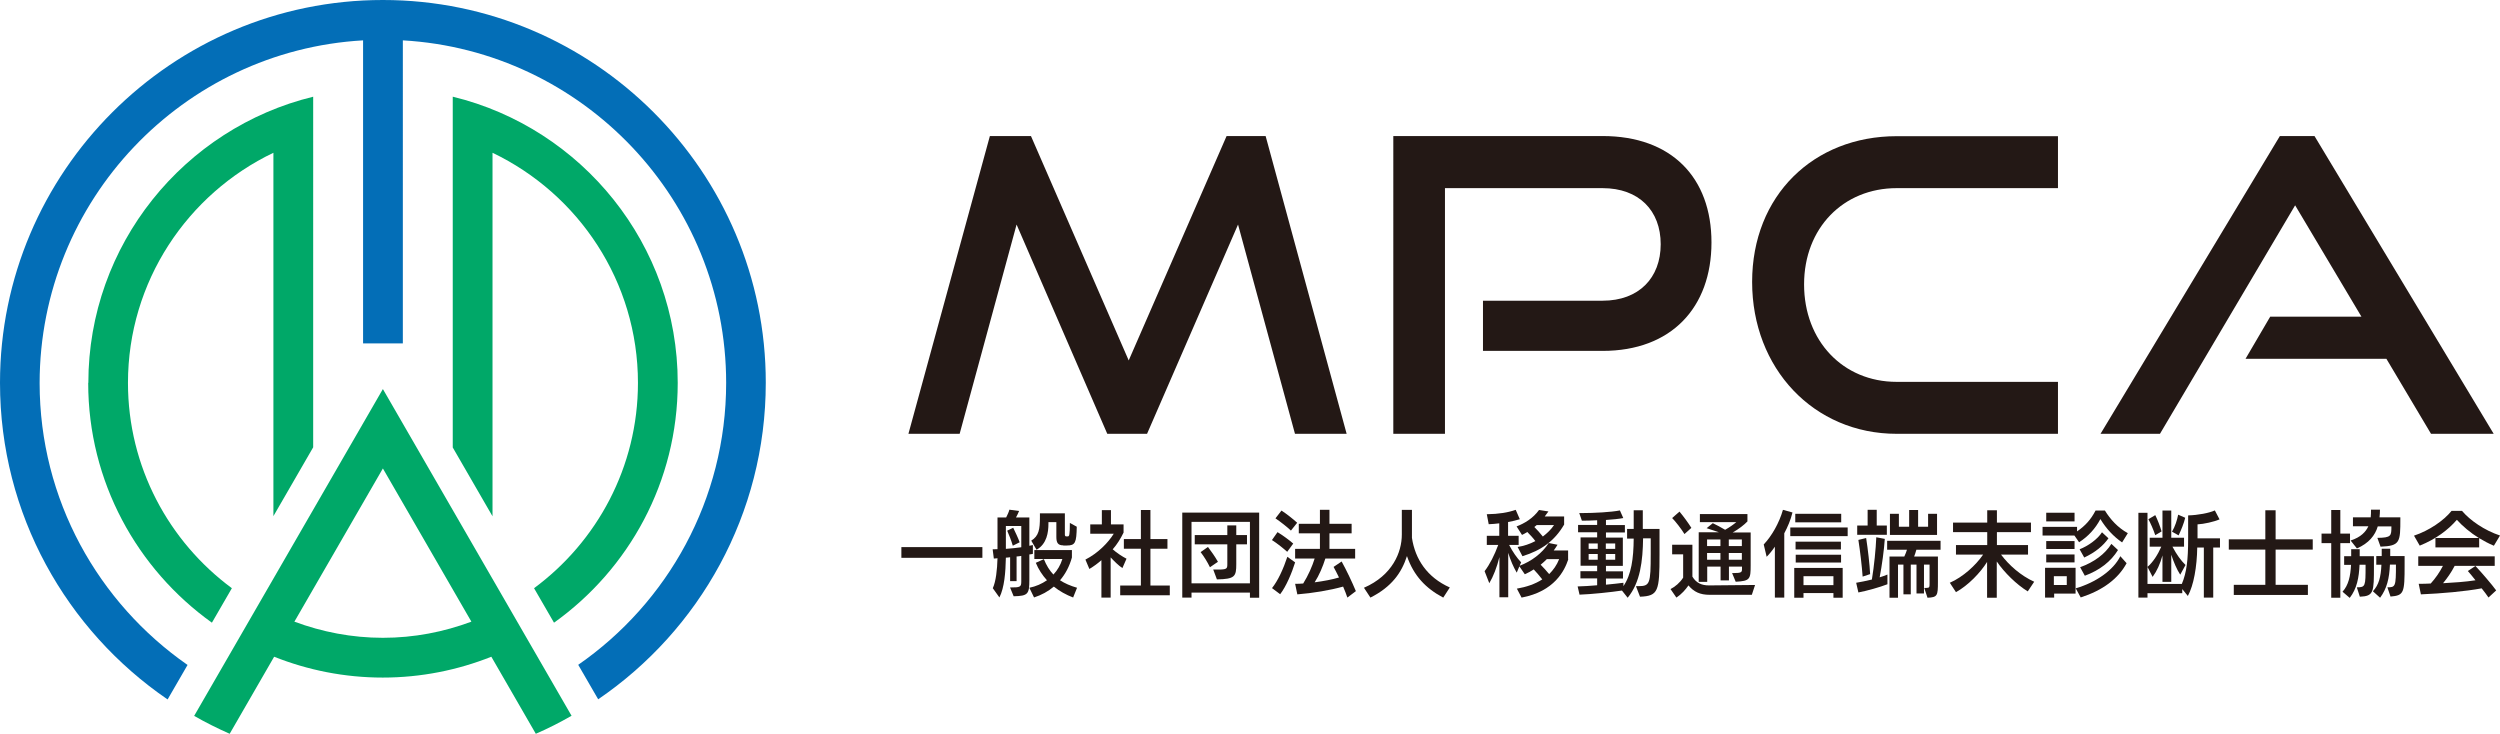 <?xml version="1.0" encoding="UTF-8"?><svg id="_レイヤー_2" xmlns="http://www.w3.org/2000/svg" viewBox="0 0 170.35 50"><defs><style>.cls-1{fill:#231815;}.cls-1,.cls-2,.cls-3{stroke-width:0px;}.cls-2{fill:#00a868;}.cls-3{fill:#036eb7;}</style></defs><g id="_ヘッダー"><g id="_協会ロゴ"><g id="_文字"><g id="_協会名"><path class="cls-1" d="M61.42,38.01v-.73h5.52v.73h-5.52Z"/><path class="cls-1" d="M68.83,40.03c.7,0,.76-.03.76-.42v-1.73c-.1.02-.21.03-.32.04v1.68h-.44v-1.63c-.1.01-.19.03-.29.03-.02,1-.1,2.04-.44,2.71l-.45-.63c.21-.46.3-1.26.32-2.04l-.25.02-.08-.63c.11,0,.22,0,.33-.01v-2.16h.59c.09-.18.18-.37.22-.53l.66.09c-.04.11-.13.29-.21.44h.91v1.93c.08-.02.16-.03.24-.05v.6c-.07.02-.15.03-.24.04v1.74c0,.96-.09,1.09-1.07,1.11l-.25-.61ZM69.59,35.84h-1.05v1.56c.35-.03.72-.06,1.05-.11v-1.45ZM69.01,37.18c-.1-.35-.26-.75-.38-1.02l.41-.2c.13.27.34.71.44.99l-.46.23ZM73.14,40.72c-.5-.19-.95-.44-1.33-.75-.39.33-.85.58-1.35.74l-.32-.66c.45-.09.85-.27,1.2-.51-.32-.35-.58-.75-.76-1.19l.55-.25c.17.42.38.77.65,1.05.28-.3.49-.66.61-1.06h-1.91v-.61h2.56v.51c-.17.61-.45,1.13-.81,1.55.32.21.71.38,1.16.51l-.27.67ZM72.45,37.16c-.35,0-.47-.16-.47-.57v-1.01h-.54v.11c0,.57-.1,1.37-.81,1.77l-.36-.62c.52-.32.59-.78.59-1.6v-.26h1.7v1.45c0,.09.04.12.1.12h.1c.1,0,.14-.09.14-.92l.47.26c-.02,1.09-.1,1.28-.67,1.28h-.25Z"/><path class="cls-1" d="M75.05,40.72v-2.55c-.26.23-.52.42-.82.6l-.27-.64c.84-.43,1.53-1.12,1.93-1.76h-1.6v-.64h.79v-.97h.62v.97h.86v.56c-.2.41-.44.8-.74,1.14.28.25.65.49.94.64l-.28.64c-.27-.18-.56-.47-.8-.73v2.74h-.62ZM76.33,40.56v-.66h1.41v-2.51h-1.16v-.66h1.16v-1.98h.65v1.98h1.16v.66h-1.16v2.51h1.32v.66h-3.38Z"/><path class="cls-1" d="M85.17,40.72v-.34h-3.98v.34h-.63v-5.79h5.24v5.8h-.63ZM85.17,35.56h-3.98v4.19h3.98v-4.19ZM82.66,38.81h.33c.62,0,.64-.06.64-.38v-1.34h-2.22v-.63h2.22v-.66h.61v.66h.73v.63h-.73v1.35c0,.84-.09,1.02-1.32,1.04l-.25-.67ZM82.45,38.66c-.18-.37-.39-.71-.64-1.04l.5-.35c.24.32.47.64.68,1.01l-.54.37Z"/><path class="cls-1" d="M87.71,37.6c-.22-.2-.7-.59-1.04-.8l.38-.54c.32.19.84.57,1.07.78l-.41.56ZM86.67,40.08c.41-.51.78-1.32,1.05-2.14l.53.38c-.22.71-.61,1.64-1.02,2.17l-.56-.42ZM87.96,36.15c-.23-.22-.71-.6-1.05-.83l.41-.53c.33.21.82.6,1.07.83l-.43.54ZM91.81,40.72c-.07-.22-.18-.49-.29-.75-.88.25-2.09.45-3.12.53l-.15-.72c.17,0,.35,0,.55-.02.34-.54.62-1.18.78-1.7h-1.33v-.66h1.69v-1.06h-1.44v-.65h1.44v-.95h.65v.95h1.51v.65h-1.51v1.06h1.75v.66h-2.03c-.17.54-.42,1.14-.73,1.62.6-.08,1.2-.19,1.66-.33-.13-.27-.26-.52-.37-.72l.55-.37c.35.64.68,1.33.97,2.02l-.58.44Z"/><path class="cls-1" d="M98.34,40.72c-1.19-.63-2.01-1.49-2.47-2.83-.36,1.13-1.04,2.1-2.49,2.83l-.44-.67c1.95-.85,2.58-2.43,2.58-3.62v-1.69h.69v1.91c.22,1.45,1.03,2.69,2.58,3.38l-.44.68Z"/><path class="cls-1" d="M106.86,38.12c-.25.76-.94,2.18-3.18,2.6l-.32-.61c.64-.11,1.24-.31,1.73-.63-.18-.23-.4-.49-.58-.68-.18.12-.38.23-.61.33l-.37-.54-.18.43c-.23-.39-.42-.83-.58-1.35v3.03h-.6v-2.74c-.17.69-.42,1.33-.69,1.78l-.32-.82c.36-.47.67-1.09.93-1.79h-.78v-.62h.85v-.85c-.23.03-.47.05-.72.06l-.13-.68c.82-.01,1.46-.12,1.97-.3l.28.64c-.25.08-.52.14-.8.19v.94h.72v.62h-.65c.24.47.53.88.82,1.19l-.1.23c.79-.3,1.52-.83,1.98-1.55l.6.12c-.08.13-.17.27-.26.39h.98v.59ZM106.57,35.76c-.64,1.09-1.53,1.74-2.83,2.14l-.33-.63c.41-.06.83-.2,1.21-.4-.16-.22-.39-.46-.55-.62-.12.08-.24.14-.36.2l-.37-.58c.53-.2,1.12-.55,1.53-1.12l.64.1c-.08.11-.17.23-.25.34h1.32v.56ZM104.71,35.78l-.16.13c.18.18.4.42.58.65.3-.23.57-.49.76-.78h-1.18ZM105.4,38.1c-.13.13-.27.26-.42.38.18.18.4.42.58.64.28-.28.52-.61.68-1.02h-.84Z"/><path class="cls-1" d="M111.51,39.94h.13c.78,0,.84-.15.84-2.2v-1.06h-.52c-.02,1.54-.19,3.01-1.05,4.05l-.39-.49c-.74.11-2.05.25-2.89.28l-.13-.56c.41-.01.87-.04,1.33-.08v-.47h-1.14v-.49h1.14v-.37h-1.13v-1.93h1.13v-.35h-1.3v-.5h1.3v-.32c-.36.02-.73.03-1.04.03l-.18-.52h.22c.78,0,1.96-.06,2.55-.18l.23.52c-.3.06-.73.1-1.18.13v.35h1.29v.5h-1.29v.35h1.15v1.93h-1.15v.37h1.16v.49h-1.16v.42c.45-.04.87-.09,1.19-.13v.23c.54-.79.69-1.88.7-3.24h-.45v-.66h.45v-1.27h.62v1.27h1.14v1.75c0,2.5-.08,2.82-1.33,2.87l-.27-.7ZM108.87,37.03h-.62v.37h.62v-.37ZM108.87,37.75h-.62v.39h.62v-.39ZM110.06,37.03h-.64v.37h.64v-.37ZM110.06,37.75h-.64v.39h.64v-.39Z"/><path class="cls-1" d="M116.49,40.53c-.65,0-1.07-.2-1.44-.64-.19.28-.46.59-.82.83l-.4-.58c.31-.16.64-.43.86-.78v-1.59s-.75,0-.75,0v-.65h1.38v2.17c.26.44.64.6,1.13.6h.03l3.11-.03-.22.67h-2.87ZM114.78,36.39c-.23-.37-.61-.86-.84-1.09l.5-.44c.27.32.62.8.81,1.11l-.47.42ZM118.02,39.05h.08c.58,0,.6-.06.6-.3v-.14h-.89v.94h-.57v-.94h-.91v1.04h-.58v-3.38h1.38c-.28-.1-.61-.21-.84-.28l.42-.34c.25.12.58.29.84.45.29-.16.61-.39.76-.52h-2.48v-.55h3.24v.5c-.23.24-.59.52-1,.75h1.22v2.24c0,.94-.04,1.07-1.02,1.12l-.24-.58ZM117.23,36.76h-.91v.45h.91v-.45ZM117.23,37.68h-.91v.46h.91v-.46ZM118.69,36.76h-.89v.45h.89v-.45ZM118.69,37.68h-.89v.46h.89v-.46Z"/><path class="cls-1" d="M120.94,40.72v-3.47c-.19.28-.38.51-.56.69l-.2-.84c.54-.57,1.05-1.45,1.31-2.36l.65.18c-.12.5-.33.99-.56,1.42v4.38h-.63ZM121.99,36.53v-.59h3.91v.59h-3.91ZM124.93,40.73v-.32h-2.04v.32h-.63v-2.03h3.3v2.03h-.63ZM122.33,35.59v-.58h3.13v.58h-3.13ZM122.35,37.44v-.53h3.09v.53h-3.09ZM122.36,38.33v-.53h3.09v.53h-3.09ZM124.93,39.26h-2.04v.61h2.04v-.61Z"/><path class="cls-1" d="M128.61,39.81c-.51.2-1.4.45-1.98.56l-.15-.66c.31-.05.68-.13,1.07-.22.15-.89.27-2.1.3-2.88l.58.11c-.05.75-.19,1.79-.35,2.62.19-.06.37-.12.53-.19v.66ZM126.55,36.44v-.63h.71v-1.07h.62v1.07h.69s0,.63,0,.63h-2.02ZM126.92,39.29c-.05-.71-.17-1.73-.29-2.5l.53-.13c.12.78.24,1.81.27,2.46l-.51.17ZM131.13,40.06h.13c.21,0,.22-.05.22-.28v-1.31h-.38v1.97h-.51v-1.97h-.39v2.03h-.5v-2.03h-.37v2.26h-.58v-2.81h1.01c.07-.15.14-.32.18-.46h-1.35v-.61h3.64v.61h-1.65c-.04.14-.09.32-.15.46h1.62v1.74c0,.93-.03,1.04-.71,1.07l-.22-.66ZM128.78,36.45v-1.44h.61v.88h.7v-1.14h.61v1.14h.68v-.88h.61v1.44h-3.21Z"/><path class="cls-1" d="M138.16,40.29c-.75-.46-1.58-1.27-2.1-2.03v2.47h-.66v-2.44c-.45.73-1.29,1.6-2.12,2.06l-.42-.64c.9-.39,1.78-1.2,2.27-1.92h-1.85v-.65h2.13v-.88h-2.33v-.65h2.33v-.84h.66v.84h2.32v.65h-2.32v.88h2.12v.65h-1.84c.55.73,1.34,1.43,2.26,1.85l-.44.66Z"/><path class="cls-1" d="M144.6,36.96c-.58-.4-1.07-.92-1.48-1.59-.35.66-.83,1.18-1.45,1.58l-.32-.46h-2.17v-.59h2.35v.31c.57-.39.95-.82,1.26-1.42h.64c.37.6.87,1.16,1.56,1.54l-.39.63ZM139.97,40.45v.27h-.62v-2.03h2.08v1.76h-1.46ZM139.43,35.53v-.59h1.93v.59h-1.93ZM139.43,37.41v-.54h1.93v.54h-1.93ZM139.43,38.32v-.54h1.93v.54h-1.93ZM140.83,39.26h-.88v.6h.88v-.6ZM144.91,38.37c-.57,1.07-1.64,1.86-3.13,2.34l-.34-.62c1.39-.41,2.56-1.23,3.04-2.19l.42.47ZM141.7,37.43c.59-.23,1.22-.68,1.53-1.16l.44.41c-.35.5-.88.95-1.65,1.31l-.32-.57ZM141.74,38.65c.95-.34,1.7-.9,2.13-1.59l.45.42c-.48.78-1.25,1.38-2.26,1.75l-.32-.58Z"/><path class="cls-1" d="M150.17,40.72v-3.41h-.45c-.02,1.31-.24,2.57-.64,3.3l-.38-.47v.28h-2.37s0,.3,0,.3h-.62v-5.78h.62v4.85h2.34c.33-.78.43-1.64.43-3.08v-1.59c.68-.02,1.42-.16,1.82-.34l.32.61c-.36.16-1.07.32-1.5.34v.95h1.53s0,.63,0,.63h-.46v3.41h-.62ZM147.35,39.63v-1.78c-.16.58-.38,1.06-.67,1.46l-.35-.68c.38-.33.7-.83.94-1.38h-.79v-.61h.87v-1.85h.6v1.85h.87v.61h-.79c.3.56.56.92.89,1.25l-.36.66c-.24-.37-.44-.85-.61-1.36v1.85h-.6ZM146.86,36.47c-.13-.39-.32-.82-.47-1.09l.47-.28c.15.3.33.76.43,1.11l-.42.25ZM148,36.23c.21-.35.35-.8.42-1.16l.48.21c-.08.35-.27.83-.45,1.2l-.45-.25Z"/><path class="cls-1" d="M152.21,40.54v-.69h2.15v-2.4h-2.49v-.7h2.49v-1.98h.7v1.98h2.53v.7h-2.53v2.4h2.2v.69h-5.04Z"/><path class="cls-1" d="M158.85,40.73v-3.72h-.66v-.65h.66v-1.61h.62v1.61h.66v.65h-.66v3.72h-.62ZM160.61,40.02c.57,0,.58-.08.58-1.43v-.11h-.41c-.04.88-.18,1.63-.67,2.26l-.49-.42c.41-.45.54-1.07.58-1.83h-.47s0-.59,0-.59h.48c0-.2,0-.44,0-.48h.58s0,.28,0,.48h.97v.67c0,1.78,0,2.05-.96,2.09l-.2-.62ZM161.99,36.65c.96-.01.96-.14.96-.78h-.93c-.18.61-.61,1.15-1.42,1.5l-.43-.54c.7-.22,1.04-.6,1.21-.97h-1.05v-.61h1.21c.02-.18.02-.36.02-.52h.61c0,.15-.01.34-.03.52h1.42v.1c0,1.59-.01,1.85-1.35,1.9l-.22-.61ZM162.67,40.02c.56,0,.59-.04.59-1.55h-.41c-.04.95-.21,1.64-.67,2.26l-.49-.44c.4-.44.54-.95.58-1.81h-.35s0-.59,0-.59h.37v-.5h.58c0,.05,0,.29,0,.5h.98v.61c0,1.91-.04,2.07-.96,2.15l-.21-.62Z"/><path class="cls-1" d="M169.92,37.18c-.34-.14-.67-.32-.99-.51v.63h-2.98v-.64h2.96c-.58-.36-1.1-.8-1.5-1.24-.61.7-1.42,1.31-2.53,1.76l-.39-.68c1.04-.35,2.02-1.02,2.56-1.69h.71c.55.65,1.53,1.33,2.59,1.68l-.42.7ZM169.57,40.72c-.13-.19-.29-.41-.47-.63-1.13.21-2.73.35-4.14.41l-.15-.72c.26,0,.53,0,.82-.02.32-.35.61-.77.83-1.2h-1.68v-.65h5.21v.65h-1.32c.38.4,1.09,1.22,1.42,1.67l-.53.49ZM167.26,38.56c-.23.45-.52.85-.79,1.18.73-.04,1.51-.09,2.21-.2-.19-.24-.37-.46-.52-.63l.52-.35h-1.41Z"/></g><g id="MPCA"><path class="cls-1" d="M101.05,23.92v-3.43h8.15c2.48,0,3.96-1.56,3.96-3.85s-1.48-3.82-3.96-3.82h-10.74v16.74h-3.52V9.27h14.26c4.69,0,7.42,2.82,7.42,7.25s-2.73,7.39-7.42,7.39h-8.15Z"/><path class="cls-1" d="M129.24,29.56c-5.66,0-9.85-4.46-9.85-10.35s4.19-9.93,9.85-9.93h10.99v3.54h-10.99c-3.63,0-6.31,2.71-6.31,6.56s2.65,6.64,6.31,6.64h10.99v3.54h-10.99Z"/><polygon class="cls-1" points="86.24 9.27 83.58 9.27 76.91 24.56 70.25 9.27 67.45 9.27 61.9 29.56 65.39 29.56 69.27 15.3 75.45 29.56 78.16 29.56 84.36 15.3 88.24 29.56 91.76 29.56 86.24 9.27"/><polygon class="cls-1" points="157.71 9.27 155.35 9.27 143.13 29.56 147.18 29.56 156.39 13.99 160.91 21.58 154.69 21.58 153.01 24.45 162.61 24.45 165.65 29.56 169.92 29.56 157.71 9.27"/></g></g><g id="_ロゴマーク"><path class="cls-3" d="M26.09,0C11.71,0,0,11.71,0,26.09c0,8.95,4.53,16.86,11.42,21.57l1.36-2.35c-6.08-4.23-10.08-11.26-10.08-19.21C2.71,13.65,12.47,3.45,24.74,2.75v20.65h2.71V2.75c12.27.7,22.03,10.9,22.03,23.34,0,7.95-3.99,14.99-10.08,19.21l1.36,2.35c6.89-4.7,11.42-12.61,11.42-21.57C52.19,11.71,40.48,0,26.09,0Z"/><path class="cls-2" d="M6.01,26.09c0,6.73,3.33,12.69,8.43,16.34l1.36-2.35c-4.29-3.17-7.08-8.26-7.08-13.99,0-6.91,4.06-12.88,9.91-15.68v24.76l2.71-4.69V6.59c-8.78,2.14-15.32,10.07-15.32,19.5Z"/><path class="cls-2" d="M30.85,6.59v23.9l2.71,4.69V10.41c5.85,2.8,9.91,8.77,9.91,15.68,0,5.73-2.79,10.82-7.08,13.99l1.36,2.35c5.1-3.64,8.43-9.61,8.43-16.34,0-9.43-6.54-17.36-15.32-19.5Z"/><path class="cls-2" d="M38.95,48.78l-12.86-22.27-12.86,22.27c.78.45,1.59.85,2.42,1.22l3.03-5.25c2.29.91,4.79,1.42,7.4,1.42s5.11-.51,7.4-1.42l3.03,5.25c.83-.36,1.64-.77,2.42-1.22ZM26.09,43.46c-2.12,0-4.15-.4-6.03-1.1l6.03-10.44,6.03,10.44c-1.88.7-3.9,1.1-6.03,1.1Z"/></g></g></g></svg>